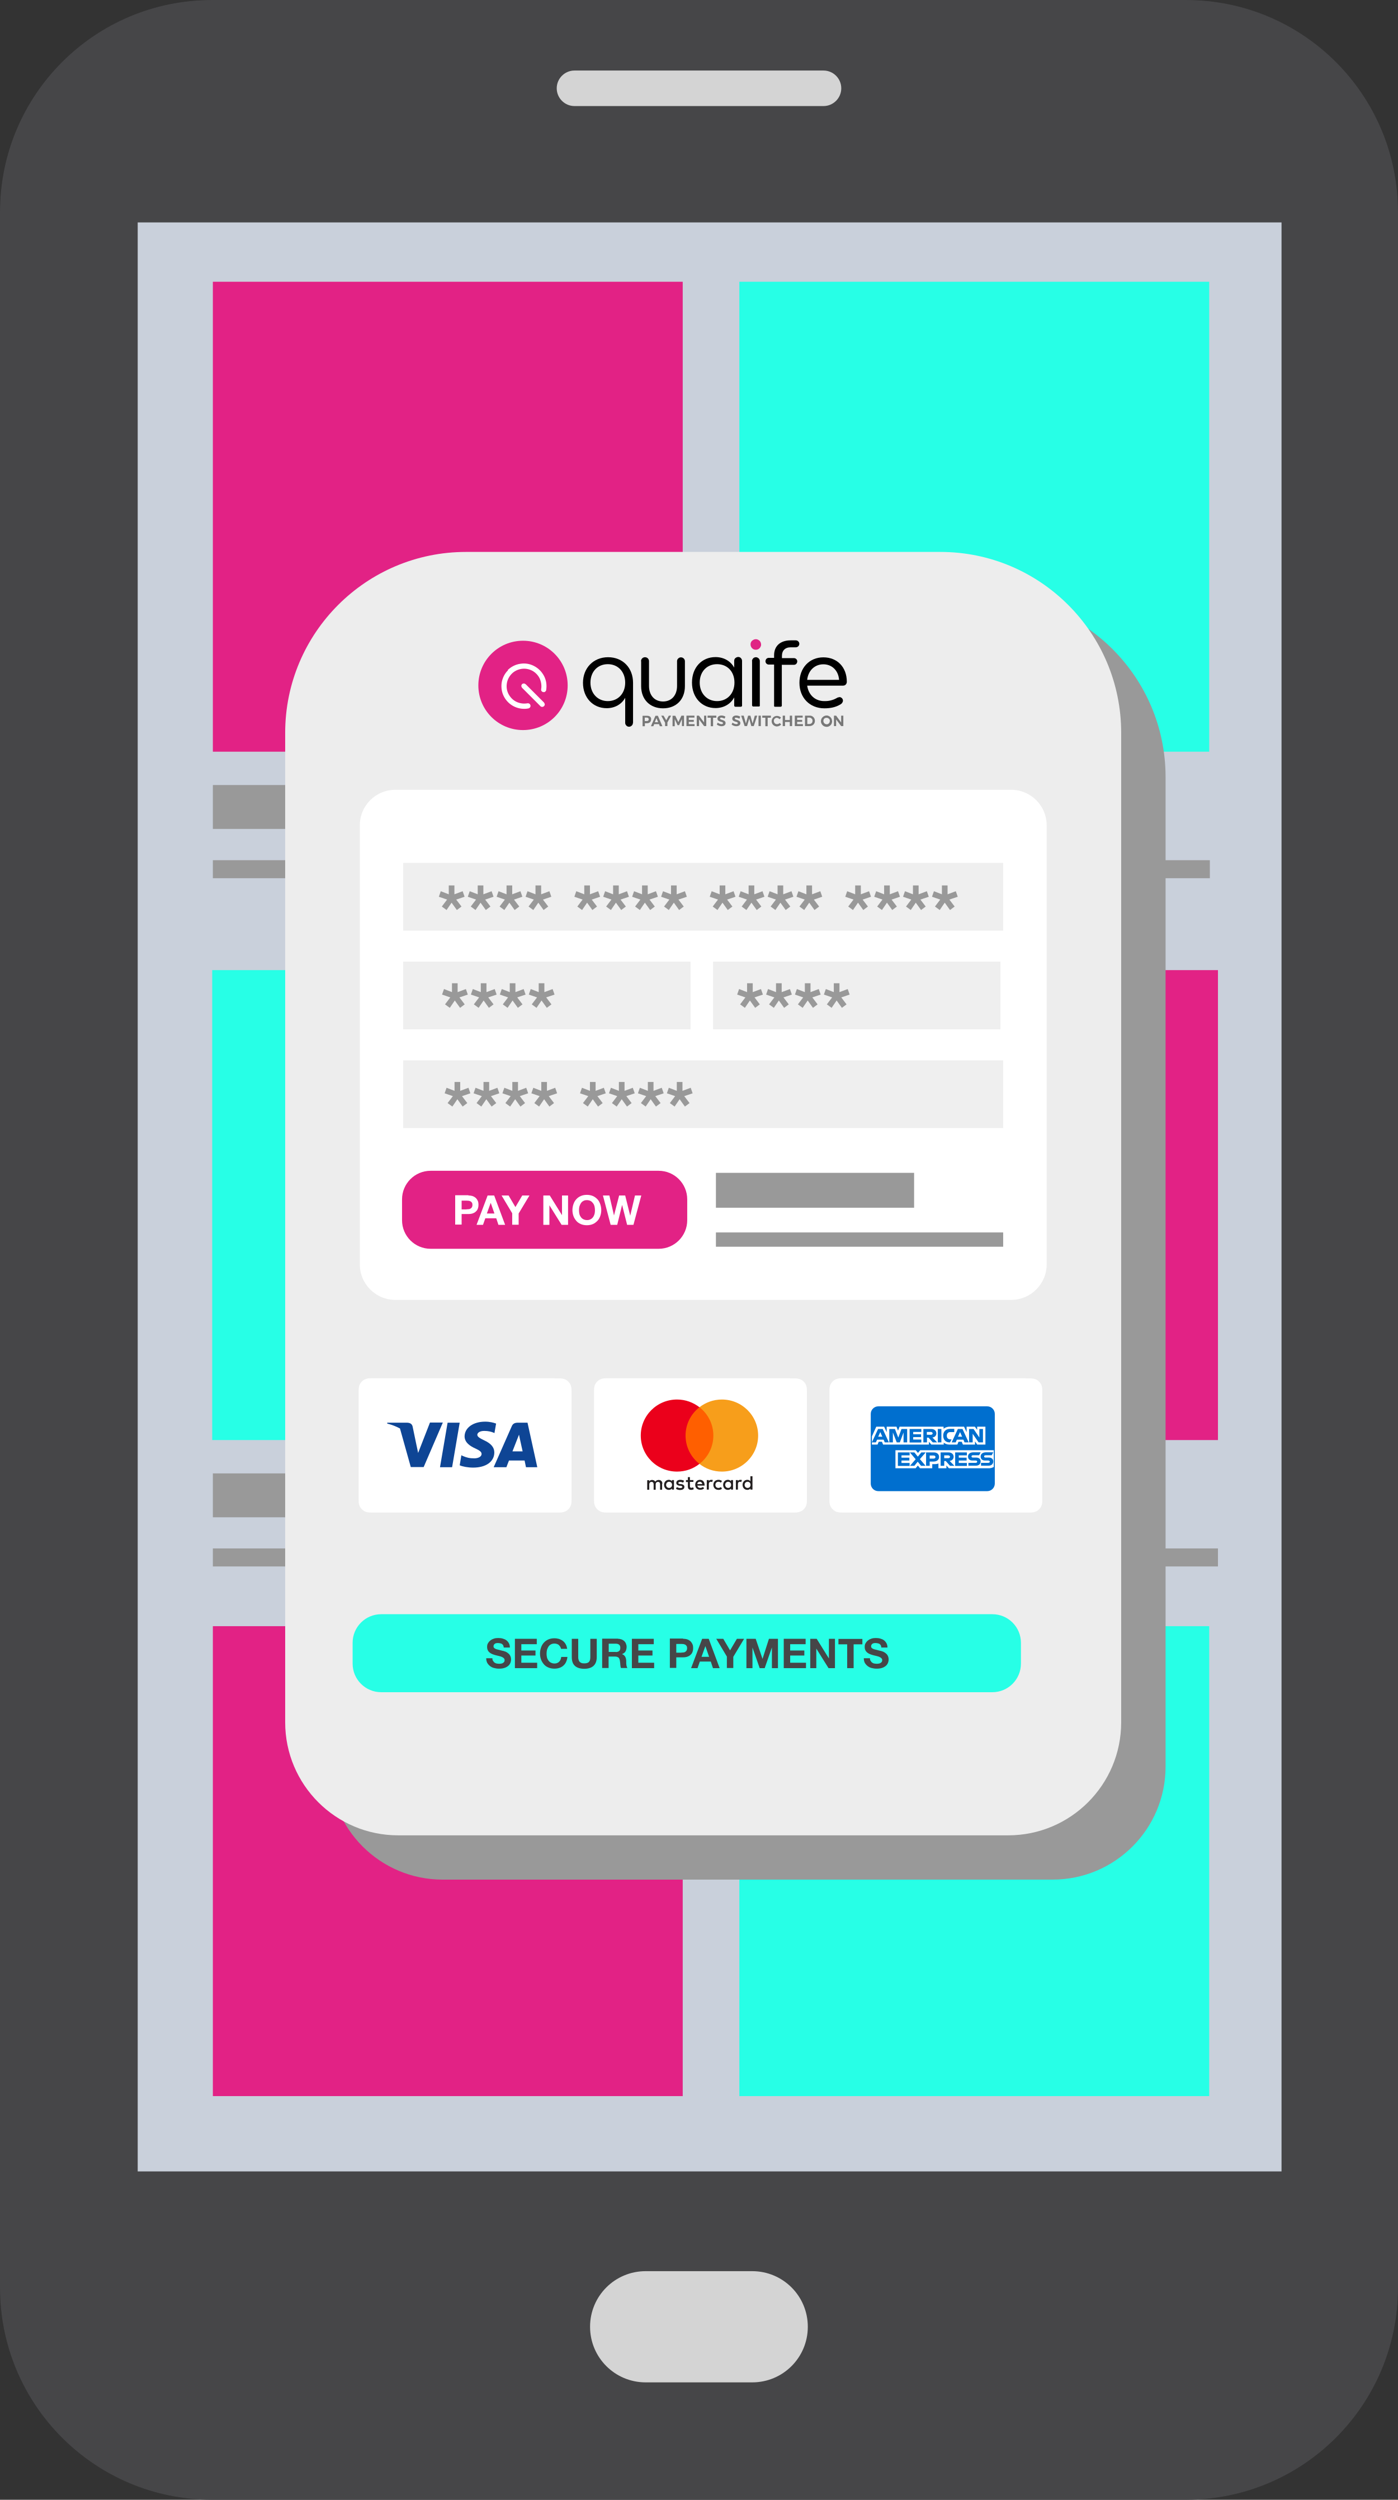 <svg width="541" height="967" viewBox="0 0 541 967" fill="none" xmlns="http://www.w3.org/2000/svg">
<rect x="0" y="0" width="541" height="967" fill="#333333" stroke="none"/>
<g clip-path="url(#clip0_379_1776)">
<g style="mix-blend-mode:multiply" opacity="0.2">
<path d="M81.974 0H459.026C504.246 0 541 36.696 541 81.957V885.043C541 930.254 504.296 967 459.026 967H81.974C36.754 967 0 930.304 0 885.043V81.957C0 36.696 36.704 0 81.974 0Z" fill="black"/>
</g>
<path d="M459.026 0H81.974C36.701 0 0 36.693 0 81.957V885.043C0 930.307 36.701 967 81.974 967H459.026C504.299 967 541 930.307 541 885.043V81.957C541 36.693 504.299 0 459.026 0Z" fill="#464648"/>
<path d="M495.929 86.04H53.288V839.982H495.929V86.04Z" fill="#C9D0DB"/>
<path d="M325.556 34.157C325.556 37.941 322.468 41.029 318.683 41.029H222.316C218.531 41.029 215.443 37.941 215.443 34.157C215.443 30.373 218.531 27.286 222.316 27.286H318.683C322.468 27.286 325.556 30.373 325.556 34.157Z" fill="#D4D4D4"/>
<path d="M312.608 900.08C312.608 911.98 302.996 921.59 291.093 921.59H249.857C237.955 921.59 228.343 911.98 228.343 900.08C228.343 888.18 237.955 878.57 249.857 878.57H291.093C302.996 878.57 312.608 888.18 312.608 900.08Z" fill="#D4D4D4"/>
<path d="M264.2 108.993H82.373V290.782H264.2V108.993Z" fill="#E22285"/>
<path d="M467.941 108.993H286.113V290.782H467.941V108.993Z" fill="#27FFE6"/>
<path d="M145.472 303.678H82.373V320.657H145.472V303.678Z" fill="#999999"/>
<path d="M264.2 332.756H82.373V339.727H264.2V332.756Z" fill="#999999"/>
<path d="M349.462 303.678H286.362V320.657H349.462V303.678Z" fill="#999999"/>
<path d="M468.19 332.756H286.362V339.727H468.19V332.756Z" fill="#999999"/>
<path d="M264.2 629.064H82.373V810.853H264.2V629.064Z" fill="#E22285"/>
<path d="M467.941 629.064H286.113V810.853H467.941V629.064Z" fill="#27FFE6"/>
<path d="M471.327 375.278H289.5V557.067H471.327V375.278Z" fill="#E22285"/>
<path d="M352.599 569.963H289.5V586.942H352.599V569.963Z" fill="#999999"/>
<path d="M471.327 598.991H289.5V605.962H471.327V598.991Z" fill="#999999"/>
<path d="M263.951 375.278H82.124V557.067H263.951V375.278Z" fill="#27FFE6"/>
<path d="M145.472 569.963H82.373V586.942H145.472V569.963Z" fill="#999999"/>
<path d="M264.2 598.991H82.373V605.962H264.2V598.991Z" fill="#999999"/>
<path d="M197.515 230.634H381.085C419.682 230.634 451.057 261.953 451.057 300.591V683.388C451.057 707.536 431.485 727.104 407.331 727.104H171.269C147.115 727.104 127.543 707.536 127.543 683.388V300.591C127.543 262.002 158.868 230.634 197.515 230.634Z" fill="#999999"/>
<path d="M366.593 687.521H304.44V695.885H366.593V687.521Z" fill="#999999"/>
<path d="M180.333 213.506H363.904C402.5 213.506 433.876 244.825 433.876 283.463V666.26C433.876 690.408 414.303 709.976 390.149 709.976H154.088C129.934 709.976 110.361 690.408 110.361 666.26V283.463C110.361 244.874 141.687 213.506 180.333 213.506Z" fill="#EDEDED"/>
<path d="M202.396 282.418C211.958 282.418 219.677 274.7 219.677 265.14C219.677 255.58 211.958 247.862 202.396 247.862C192.834 247.862 185.114 255.58 185.114 265.14C185.114 274.7 192.834 282.418 202.396 282.418Z" fill="#E22285"/>
<path d="M196.469 259.215C197.764 257.92 199.507 257.024 201.35 256.775C203.192 256.476 205.085 256.775 206.728 257.671C208.372 258.518 209.716 259.912 210.563 261.555C211.41 263.198 211.659 265.09 211.36 266.933C211.36 267.082 211.31 267.182 211.21 267.281C211.161 267.381 211.061 267.48 210.961 267.58C210.862 267.679 210.712 267.729 210.613 267.729C210.463 267.729 210.364 267.729 210.214 267.729C210.065 267.729 209.965 267.679 209.866 267.58C209.766 267.53 209.667 267.43 209.567 267.331C209.467 267.231 209.417 267.082 209.417 266.982C209.417 266.833 209.417 266.733 209.417 266.584C209.667 265.19 209.418 263.696 208.82 262.402C208.172 261.107 207.127 260.061 205.882 259.414C204.587 258.767 203.142 258.518 201.698 258.767C200.254 259.016 198.959 259.663 197.963 260.709C196.967 261.754 196.32 263.049 196.12 264.493C195.921 265.937 196.17 267.381 196.867 268.625C197.565 269.87 198.61 270.916 199.905 271.513C201.2 272.111 202.644 272.31 204.089 272.061C204.238 272.061 204.338 272.061 204.487 272.061C204.637 272.061 204.736 272.161 204.836 272.21C204.935 272.26 205.035 272.36 205.135 272.509C205.184 272.609 205.284 272.758 205.284 272.858C205.284 273.007 205.284 273.107 205.284 273.256C205.284 273.405 205.184 273.505 205.135 273.605C205.035 273.704 204.985 273.804 204.836 273.903C204.736 273.953 204.587 274.003 204.487 274.053C202.644 274.401 200.752 274.152 199.059 273.356C197.365 272.559 195.971 271.215 195.074 269.572C194.178 267.928 193.879 266.036 194.128 264.144C194.427 262.302 195.274 260.559 196.618 259.265L196.469 259.215Z" fill="white"/>
<path d="M201.947 264.691C201.947 264.691 202.146 264.542 202.296 264.492C202.395 264.442 202.545 264.393 202.694 264.393C202.844 264.393 202.943 264.393 203.093 264.492C203.192 264.542 203.342 264.642 203.441 264.691L210.513 271.762C210.513 271.762 210.812 272.21 210.812 272.459C210.812 272.708 210.712 273.007 210.513 273.156C210.314 273.355 210.065 273.455 209.816 273.455C209.567 273.455 209.268 273.355 209.119 273.156L202.047 266.085C202.047 266.085 201.897 265.886 201.848 265.737C201.798 265.637 201.748 265.488 201.748 265.339C201.748 265.189 201.748 265.09 201.848 264.94C201.897 264.841 201.997 264.691 202.047 264.592L201.947 264.691Z" fill="white"/>
<path d="M244.927 279.629C244.927 280.027 244.777 280.426 244.479 280.675C244.18 280.973 243.831 281.123 243.433 281.123C243.034 281.123 242.636 280.973 242.387 280.675C242.088 280.376 241.939 280.027 241.939 279.629V269.92C240.594 272.409 237.954 273.953 234.767 273.953C229.438 273.953 225.604 269.87 225.604 264.144C225.604 258.418 229.637 254.235 235.315 254.235C240.992 254.235 244.977 258.318 244.977 264.144V279.629H244.927ZM228.492 264.094C228.492 268.277 231.331 271.214 235.215 271.214C239.1 271.214 241.939 268.326 241.939 264.094C241.939 259.862 239.15 256.924 235.215 256.924C231.281 256.924 228.492 259.812 228.492 264.094Z" fill="black"/>
<path d="M248.064 255.779C248.064 255.381 248.214 254.982 248.513 254.683C248.811 254.385 249.21 254.235 249.608 254.235C250.007 254.235 250.405 254.385 250.704 254.683C251.003 254.982 251.152 255.381 251.152 255.779V265.339C251.152 268.974 253.294 271.364 256.581 271.364C259.868 271.364 262.009 268.974 262.009 265.339V255.779C262.009 255.381 262.158 254.982 262.457 254.733C262.756 254.435 263.105 254.285 263.503 254.285C263.902 254.285 264.3 254.435 264.599 254.733C264.898 255.032 265.047 255.381 265.047 255.829V265.438C265.047 270.617 261.66 274.003 256.581 274.003C251.501 274.003 248.114 270.567 248.114 265.438V255.829L248.064 255.779Z" fill="black"/>
<path d="M287.159 272.957C287.159 272.957 287.159 273.206 287.01 273.256C286.91 273.355 286.811 273.405 286.711 273.405H284.569C284.569 273.405 284.32 273.405 284.271 273.256C284.171 273.156 284.121 273.056 284.121 272.957V269.77C282.777 272.31 280.137 273.903 276.9 273.903C271.571 273.903 267.786 269.82 267.786 264.044C267.786 258.268 271.521 254.186 276.9 254.186C280.137 254.186 282.777 255.779 284.121 258.268V255.629C284.121 255.231 284.271 254.833 284.569 254.584C284.868 254.335 285.267 254.136 285.665 254.136C286.063 254.136 286.462 254.285 286.711 254.584C287.01 254.883 287.159 255.281 287.159 255.679V272.907V272.957ZM277.498 256.924C273.563 256.924 270.774 259.812 270.774 264.044C270.774 268.277 273.613 271.214 277.498 271.214C281.382 271.214 284.221 268.326 284.221 264.044C284.221 259.762 281.432 256.924 277.498 256.924Z" fill="black"/>
<path d="M290.993 255.779C290.993 255.381 291.192 254.982 291.441 254.683C291.74 254.385 292.139 254.235 292.537 254.235C292.935 254.235 293.284 254.435 293.583 254.683C293.882 254.982 294.031 255.331 294.031 255.729V272.907C294.031 272.907 294.031 273.007 294.031 273.057C294.031 273.106 293.981 273.156 293.931 273.206C293.931 273.206 293.832 273.256 293.782 273.305C293.732 273.355 293.682 273.305 293.633 273.305H291.491C291.491 273.305 291.242 273.305 291.192 273.156C291.093 273.057 291.043 272.957 291.043 272.857V255.679L290.993 255.779Z" fill="black"/>
<path d="M302.548 257.024V272.957C302.548 272.957 302.548 273.206 302.398 273.256C302.299 273.355 302.199 273.405 302.099 273.405H299.958C299.958 273.405 299.858 273.405 299.808 273.405C299.759 273.405 299.709 273.355 299.659 273.306C299.659 273.306 299.609 273.206 299.559 273.156C299.559 273.107 299.559 273.057 299.559 273.007V257.074H297.468C297.119 257.074 296.82 256.924 296.571 256.675C296.322 256.426 296.223 256.078 296.223 255.779C296.223 255.48 296.372 255.132 296.571 254.883C296.82 254.634 297.119 254.485 297.468 254.485H299.559V253.489C299.559 249.954 301.9 247.713 305.984 247.713H307.976C308.325 247.713 308.673 247.862 308.922 248.111C309.171 248.36 309.321 248.709 309.321 249.057C309.321 249.406 309.171 249.754 308.922 250.003C308.673 250.252 308.325 250.402 307.976 250.402H305.934C303.842 250.402 302.597 251.696 302.597 253.638V254.584H307.279C307.627 254.584 307.926 254.733 308.175 254.982C308.424 255.231 308.524 255.58 308.524 255.879C308.524 256.177 308.374 256.526 308.175 256.775C307.926 257.024 307.627 257.173 307.279 257.173H302.597L302.548 257.024Z" fill="black"/>
<path d="M312.358 265.189C312.856 268.824 315.446 271.214 318.982 271.214C320.675 271.264 322.368 270.866 323.813 270.019C324.112 269.82 324.51 269.721 324.859 269.671C325.008 269.671 325.207 269.671 325.357 269.77C325.506 269.87 325.655 269.92 325.805 270.069C325.904 270.169 326.004 270.318 326.104 270.517C326.153 270.667 326.203 270.866 326.203 271.015C326.203 271.314 326.104 271.563 325.954 271.812C325.805 272.061 325.606 272.26 325.357 272.409C323.464 273.604 321.323 274.003 319.032 274.003C313.354 274.003 309.37 269.92 309.37 264.144C309.37 258.368 313.205 254.285 318.633 254.285C324.062 254.285 327.697 258.169 327.697 263.696C327.697 263.895 327.697 264.094 327.598 264.293C327.548 264.492 327.398 264.642 327.299 264.791C327.199 264.941 327 265.04 326.801 265.14C326.602 265.189 326.402 265.239 326.203 265.239H312.408L312.358 265.189ZM312.358 262.999H324.709C324.46 259.414 321.97 256.974 318.633 256.974C315.297 256.974 312.757 259.364 312.358 262.999Z" fill="black"/>
<path d="M292.537 247.265C293.035 247.265 293.533 247.514 293.931 247.862C294.28 248.211 294.479 248.709 294.529 249.256C294.529 249.505 294.529 249.804 294.38 250.053C294.28 250.302 294.131 250.551 293.931 250.75C293.732 250.949 293.533 251.099 293.284 251.198C293.035 251.298 292.786 251.348 292.487 251.348C292.188 251.348 291.939 251.298 291.69 251.198C291.441 251.099 291.242 250.949 291.043 250.75C290.844 250.551 290.694 250.302 290.595 250.053C290.495 249.804 290.445 249.555 290.445 249.256C290.445 248.709 290.645 248.211 291.043 247.862C291.441 247.514 291.939 247.265 292.487 247.265H292.537Z" fill="#E02484"/>
<path d="M251.949 278.285C251.949 279.231 251.351 279.779 250.355 279.779H249.559V280.924H248.662V276.891H250.405C251.451 276.891 251.999 277.389 251.999 278.285H251.949ZM251.053 278.285C251.053 277.837 250.754 277.588 250.256 277.588H249.509V278.932H250.256C250.754 278.932 251.053 278.683 251.053 278.235V278.285Z" fill="#777777"/>
<path d="M254.986 280.127H253.143L252.845 280.924H251.898L253.642 276.891H254.588L256.331 280.924H255.335L255.036 280.127H254.986ZM254.687 279.38L254.04 277.787L253.392 279.38H254.687Z" fill="#777777"/>
<path d="M258.273 279.579V280.874H257.377V279.579L255.883 276.841H256.779L257.825 278.633L258.821 276.841H259.718L258.223 279.579H258.273Z" fill="#777777"/>
<path d="M261.311 276.841L262.507 279.33L263.702 276.841H264.698V280.874H263.901V278.185L262.806 280.525H262.208L261.112 278.185V280.924H260.266V276.891H261.262L261.311 276.841Z" fill="#777777"/>
<path d="M268.732 276.841V277.588H266.541V278.484H268.483V279.231H266.541V280.127H268.782V280.874H265.645V276.841H268.732Z" fill="#777777"/>
<path d="M270.475 276.841L272.467 279.48V276.841H273.313V280.874H272.467L270.524 278.285V280.874H269.628V276.841H270.475Z" fill="#777777"/>
<path d="M277.198 276.841V277.637H275.953V280.924H275.057V277.637H273.812V276.841H277.198Z" fill="#777777"/>
<path d="M279.141 277.588C278.842 277.588 278.643 277.687 278.643 277.936C278.643 278.683 280.784 278.285 280.784 279.729C280.784 280.525 280.087 280.924 279.19 280.924C278.543 280.924 277.895 280.675 277.397 280.276L277.746 279.53C278.144 279.878 278.643 280.077 279.19 280.127C279.589 280.127 279.788 279.978 279.788 279.729C279.788 278.982 277.646 279.43 277.646 277.986C277.646 277.239 278.294 276.791 279.19 276.791C279.738 276.791 280.286 276.94 280.734 277.239L280.386 277.986C279.987 277.787 279.589 277.637 279.141 277.588Z" fill="#777777"/>
<path d="M284.868 277.588C284.569 277.588 284.37 277.687 284.37 277.936C284.37 278.683 286.512 278.285 286.512 279.729C286.512 280.525 285.814 280.924 284.918 280.924C284.27 280.924 283.623 280.675 283.125 280.276L283.474 279.53C283.872 279.878 284.37 280.077 284.918 280.127C285.316 280.127 285.516 279.978 285.516 279.729C285.516 278.982 283.374 279.43 283.374 277.986C283.374 277.239 284.021 276.791 284.918 276.791C285.466 276.791 286.014 276.94 286.462 277.239L286.113 278.036C285.715 277.787 285.316 277.637 284.868 277.637V277.588Z" fill="#777777"/>
<path d="M287.807 276.841L288.653 279.878L289.5 276.841H290.396L291.243 279.878L292.09 276.841H293.036L291.691 280.874H290.745L289.948 277.986L289.101 280.874H288.155L286.811 276.841H287.807Z" fill="#777777"/>
<path d="M294.43 276.841V280.874H293.533V276.841H294.43Z" fill="#777777"/>
<path d="M298.314 276.841V277.637H297.069V280.924H296.173V277.637H294.978V276.841H298.314Z" fill="#777777"/>
<path d="M300.705 277.638C300.356 277.638 300.058 277.787 299.809 277.986C299.56 278.235 299.46 278.534 299.46 278.882C299.46 279.231 299.609 279.53 299.809 279.779C300.058 280.027 300.356 280.127 300.705 280.127C301.103 280.127 301.502 279.928 301.751 279.679L302.299 280.276C301.85 280.725 301.303 280.974 300.655 281.023C300.107 281.023 299.609 280.774 299.211 280.426C298.813 280.028 298.613 279.53 298.613 278.982C298.613 278.434 298.862 277.936 299.211 277.538C299.609 277.14 300.107 276.94 300.655 276.94C301.253 276.94 301.85 277.189 302.249 277.588L301.701 278.235C301.701 278.235 301.402 277.936 301.203 277.837C301.004 277.737 300.805 277.687 300.605 277.687L300.705 277.638Z" fill="#777777"/>
<path d="M303.793 276.841V278.534H305.636V276.841H306.532V280.874H305.636V279.281H303.793V280.874H302.896V276.841H303.793Z" fill="#777777"/>
<path d="M310.615 276.841V277.588H308.474V278.484H310.416V279.231H308.474V280.127H310.715V280.874H307.577V276.841H310.665H310.615Z" fill="#777777"/>
<path d="M315.346 278.882C315.346 280.077 314.45 280.874 313.205 280.874H311.512V276.841H313.255C313.554 276.841 313.803 276.841 314.052 276.94C314.301 277.04 314.55 277.189 314.749 277.389C314.948 277.588 315.097 277.787 315.197 278.036C315.297 278.285 315.346 278.584 315.346 278.832V278.882ZM314.45 278.882C314.45 278.882 314.45 278.534 314.35 278.384C314.301 278.235 314.201 278.086 314.101 277.986C314.002 277.886 313.852 277.787 313.703 277.687C313.554 277.637 313.404 277.588 313.205 277.588H312.408V280.077H313.255C313.255 280.077 313.554 280.077 313.703 279.978C313.852 279.928 314.002 279.828 314.101 279.729C314.201 279.629 314.301 279.48 314.35 279.33C314.4 279.181 314.45 279.032 314.4 278.832L314.45 278.882Z" fill="#777777"/>
<path d="M322.02 278.882C322.02 279.33 321.921 279.729 321.722 280.127C321.522 280.476 321.174 280.774 320.775 280.973C320.377 281.173 319.929 281.222 319.53 281.123C319.082 281.073 318.684 280.874 318.385 280.575C318.086 280.276 317.837 279.878 317.737 279.48C317.638 279.032 317.688 278.633 317.837 278.185C317.986 277.787 318.285 277.438 318.634 277.189C318.982 276.94 319.431 276.791 319.829 276.791C320.128 276.791 320.377 276.791 320.626 276.94C320.875 277.04 321.124 277.189 321.323 277.389C321.522 277.588 321.672 277.787 321.821 278.086C321.921 278.335 321.971 278.633 321.971 278.882H322.02ZM318.634 278.882C318.634 279.231 318.783 279.53 318.982 279.778C319.231 280.027 319.53 280.127 319.879 280.177C320.128 280.177 320.377 280.127 320.576 279.978C320.775 279.828 320.925 279.629 321.024 279.43C321.124 279.181 321.124 278.932 321.124 278.683C321.124 278.434 320.975 278.235 320.775 278.036C320.576 277.837 320.377 277.737 320.128 277.687C319.879 277.637 319.63 277.687 319.381 277.737C319.132 277.837 318.933 277.986 318.833 278.185C318.684 278.384 318.634 278.633 318.634 278.882Z" fill="#777777"/>
<path d="M323.564 276.841L325.507 279.48V276.841H326.353V280.874H325.507L323.564 278.285V280.874H322.718V276.841H323.564Z" fill="#777777"/>
<path d="M391.295 305.521H152.992C145.401 305.521 139.247 311.673 139.247 319.263V489.102C139.247 496.691 145.401 502.844 152.992 502.844H391.295C398.887 502.844 405.041 496.691 405.041 489.102V319.263C405.041 311.673 398.887 305.521 391.295 305.521Z" fill="white"/>
<path d="M388.208 333.802H156.03V359.992H388.208V333.802Z" fill="#EFEFEF"/>
<path d="M388.208 410.182H156.03V436.372H388.208V410.182Z" fill="#EFEFEF"/>
<path d="M267.238 371.992H156.03V398.183H267.238V371.992Z" fill="#EFEFEF"/>
<path d="M387.162 371.992H275.954V398.183H387.162V371.992Z" fill="#EFEFEF"/>
<path d="M254.887 452.903H166.638C160.532 452.903 155.582 457.852 155.582 463.957V472.023C155.582 478.128 160.532 483.077 166.638 483.077H254.887C260.993 483.077 265.943 478.128 265.943 472.023V463.957C265.943 457.852 260.993 452.903 254.887 452.903Z" fill="#E22285"/>
<path d="M353.744 453.7H277.049V467.194H353.744V453.7Z" fill="#999999"/>
<path d="M388.207 476.753H277.049V482.28H388.207V476.753Z" fill="#999999"/>
<path d="M181.28 462.463C181.977 462.463 182.575 462.562 183.073 462.762C183.571 462.961 183.969 463.26 184.268 463.558C184.567 463.907 184.816 464.305 184.965 464.703C185.115 465.102 185.165 465.6 185.165 466.048C185.165 466.496 185.115 466.944 184.965 467.392C184.816 467.84 184.617 468.239 184.268 468.537C183.969 468.886 183.571 469.135 183.073 469.334C182.575 469.533 181.977 469.633 181.28 469.633H178.64V473.716H176.15V462.363H181.28V462.463ZM180.583 467.791C180.882 467.791 181.131 467.791 181.429 467.741C181.678 467.741 181.927 467.641 182.127 467.492C182.326 467.392 182.475 467.193 182.625 466.994C182.724 466.795 182.824 466.496 182.824 466.098C182.824 465.699 182.774 465.45 182.625 465.251C182.525 465.052 182.326 464.853 182.127 464.753C181.927 464.654 181.678 464.554 181.429 464.504C181.18 464.504 180.882 464.455 180.583 464.455H178.64V467.84H180.583V467.791Z" fill="white"/>
<path d="M191.241 462.463L195.474 473.815H192.884L192.038 471.276H187.805L186.908 473.815H184.418L188.701 462.463H191.241ZM191.34 469.434L189.896 465.301L188.402 469.434H191.34Z" fill="white"/>
<path d="M194.029 462.463H196.818L199.458 466.944L202.097 462.463H204.886L200.703 469.434V473.766H198.213V469.334L194.079 462.413L194.029 462.463Z" fill="white"/>
<path d="M212.755 462.463L217.486 470.081V462.463H219.827V473.815H217.337L212.605 466.247V473.815H210.265V462.463H212.755Z" fill="white"/>
<path d="M221.919 465.799C222.168 465.052 222.517 464.454 223.015 463.907C223.513 463.359 224.06 462.961 224.758 462.662C225.455 462.363 226.252 462.214 227.098 462.214C227.945 462.214 228.742 462.363 229.439 462.662C230.136 462.961 230.684 463.409 231.182 463.907C231.68 464.405 232.029 465.102 232.278 465.799C232.527 466.546 232.676 467.293 232.676 468.139C232.676 468.985 232.527 469.732 232.278 470.429C232.029 471.127 231.68 471.774 231.182 472.272C230.684 472.77 230.136 473.218 229.439 473.517C228.742 473.815 227.945 473.965 227.098 473.965C226.252 473.965 225.455 473.815 224.758 473.517C224.06 473.218 223.463 472.819 223.015 472.272C222.566 471.724 222.168 471.127 221.919 470.429C221.67 469.732 221.521 468.936 221.521 468.139C221.521 467.342 221.67 466.496 221.919 465.799ZM224.21 469.583C224.309 470.031 224.509 470.429 224.758 470.778C225.007 471.127 225.305 471.425 225.704 471.624C226.102 471.824 226.551 471.973 227.148 471.973C227.746 471.973 228.194 471.873 228.592 471.624C228.991 471.425 229.29 471.127 229.539 470.778C229.788 470.429 229.937 470.031 230.086 469.583C230.186 469.135 230.236 468.687 230.236 468.189C230.236 467.691 230.186 467.193 230.086 466.745C229.987 466.297 229.788 465.849 229.539 465.5C229.29 465.152 228.991 464.853 228.592 464.604C228.194 464.405 227.746 464.255 227.148 464.255C226.551 464.255 226.102 464.355 225.704 464.604C225.305 464.803 225.007 465.102 224.758 465.5C224.509 465.898 224.359 466.297 224.21 466.745C224.11 467.193 224.06 467.691 224.06 468.189C224.06 468.687 224.11 469.135 224.21 469.583Z" fill="white"/>
<path d="M242.686 473.815L240.744 466.098L238.851 473.815H236.311L233.323 462.463H235.813L237.606 470.181L239.598 462.463H241.939L243.881 470.28L245.724 462.463H248.164L245.126 473.815H242.636H242.686Z" fill="white"/>
<path d="M384.024 624.435H147.514C141.408 624.435 136.458 629.383 136.458 635.488V643.554C136.458 649.659 141.408 654.608 147.514 654.608H384.024C390.13 654.608 395.08 649.659 395.08 643.554V635.488C395.08 629.383 390.13 624.435 384.024 624.435Z" fill="#27FFE6"/>
<path d="M190.842 642.509C190.991 642.758 191.14 643.007 191.389 643.157C191.638 643.306 191.888 643.455 192.186 643.505C192.485 643.555 192.834 643.605 193.133 643.605C193.332 643.605 193.581 643.605 193.83 643.555C194.079 643.555 194.328 643.455 194.527 643.356C194.726 643.256 194.925 643.107 195.075 642.908C195.224 642.708 195.274 642.509 195.274 642.211C195.274 641.912 195.174 641.663 194.975 641.464C194.776 641.265 194.527 641.115 194.228 640.966C193.929 640.816 193.531 640.717 193.133 640.617C192.734 640.518 192.336 640.418 191.887 640.319C191.489 640.219 191.041 640.07 190.642 639.92C190.244 639.771 189.895 639.572 189.547 639.323C189.248 639.074 188.949 638.775 188.8 638.426C188.601 638.078 188.501 637.63 188.501 637.082C188.501 636.485 188.601 635.987 188.899 635.588C189.148 635.14 189.497 634.792 189.895 634.493C190.294 634.194 190.742 633.995 191.24 633.846C191.738 633.696 192.236 633.646 192.784 633.646C193.382 633.646 193.929 633.696 194.477 633.846C195.025 633.995 195.523 634.194 195.921 634.493C196.32 634.792 196.669 635.19 196.918 635.638C197.167 636.086 197.316 636.634 197.316 637.331H194.925C194.925 636.983 194.826 636.734 194.726 636.485C194.627 636.236 194.427 636.086 194.228 635.937C194.029 635.788 193.78 635.738 193.531 635.688C193.282 635.638 192.983 635.588 192.684 635.588C192.485 635.588 192.286 635.588 192.087 635.638C191.888 635.638 191.688 635.738 191.539 635.837C191.389 635.937 191.24 636.086 191.14 636.236C191.041 636.385 190.991 636.584 190.991 636.833C190.991 637.032 190.991 637.231 191.14 637.381C191.24 637.53 191.389 637.63 191.638 637.779C191.888 637.929 192.236 638.028 192.684 638.128C193.133 638.227 193.68 638.377 194.427 638.576C194.627 638.576 194.925 638.675 195.324 638.825C195.722 638.924 196.071 639.124 196.419 639.373C196.768 639.621 197.117 639.92 197.366 640.368C197.615 640.816 197.764 641.314 197.764 641.912C197.764 642.41 197.665 642.908 197.465 643.356C197.266 643.804 196.967 644.202 196.569 644.501C196.17 644.8 195.672 645.098 195.075 645.248C194.477 645.447 193.83 645.497 193.033 645.497C192.386 645.497 191.788 645.397 191.19 645.248C190.593 645.098 190.095 644.85 189.646 644.501C189.198 644.152 188.85 643.754 188.551 643.256C188.302 642.758 188.152 642.161 188.152 641.464H190.543C190.543 641.862 190.593 642.161 190.742 642.41L190.842 642.509Z" fill="#464648"/>
<path d="M207.724 633.945V636.037H201.748V638.476H207.226V640.418H201.748V643.206H207.874V645.298H199.258V633.945H207.724Z" fill="#464648"/>
<path d="M216.789 636.983C216.789 636.983 216.44 636.534 216.241 636.335C216.042 636.136 215.743 636.037 215.494 635.937C215.195 635.837 214.896 635.788 214.597 635.788C214.05 635.788 213.552 635.887 213.153 636.136C212.755 636.335 212.456 636.634 212.207 637.032C211.958 637.431 211.808 637.829 211.659 638.277C211.559 638.725 211.51 639.223 211.51 639.721C211.51 640.219 211.559 640.667 211.659 641.115C211.759 641.563 211.958 641.962 212.207 642.31C212.456 642.659 212.755 642.958 213.153 643.157C213.552 643.356 214 643.505 214.597 643.505C215.344 643.505 215.942 643.256 216.39 642.808C216.838 642.36 217.087 641.713 217.187 640.966H219.578C219.528 641.663 219.329 642.31 219.08 642.858C218.831 643.455 218.482 643.904 218.034 644.302C217.585 644.7 217.087 644.999 216.49 645.198C215.892 645.397 215.245 645.497 214.548 645.497C213.701 645.497 212.904 645.348 212.207 645.049C211.51 644.75 210.912 644.352 210.464 643.804C210.016 643.256 209.617 642.659 209.368 641.962C209.119 641.265 208.97 640.468 208.97 639.671C208.97 638.875 209.119 638.028 209.368 637.331C209.617 636.584 209.966 635.987 210.464 635.439C210.962 634.891 211.51 634.493 212.207 634.194C212.904 633.895 213.701 633.746 214.548 633.746C215.195 633.746 215.743 633.846 216.34 633.995C216.888 634.194 217.386 634.443 217.835 634.792C218.283 635.14 218.631 635.539 218.93 636.086C219.229 636.584 219.378 637.182 219.478 637.829H217.087C217.087 637.53 216.938 637.281 216.789 637.032V636.983Z" fill="#464648"/>
<path d="M229.637 644.451C228.791 645.198 227.595 645.547 226.101 645.547C224.607 645.547 223.362 645.198 222.516 644.451C221.669 643.704 221.271 642.559 221.271 641.016V633.945H223.761V641.016C223.761 641.314 223.761 641.613 223.86 641.912C223.96 642.211 224.01 642.46 224.209 642.709C224.358 642.958 224.607 643.107 224.906 643.256C225.205 643.406 225.603 643.455 226.101 643.455C226.998 643.455 227.595 643.256 227.944 642.858C228.293 642.46 228.442 641.862 228.442 641.016V633.945H230.932V641.016C230.932 642.559 230.484 643.704 229.637 644.451Z" fill="#464648"/>
<path d="M239.15 633.945C239.648 633.945 240.096 634.045 240.545 634.194C240.943 634.344 241.292 634.593 241.59 634.842C241.889 635.14 242.088 635.439 242.238 635.837C242.387 636.236 242.487 636.634 242.487 637.032C242.487 637.68 242.337 638.277 242.088 638.775C241.839 639.273 241.341 639.622 240.694 639.87C240.993 639.97 241.242 640.119 241.441 640.269C241.64 640.468 241.79 640.667 241.939 640.866C242.088 641.115 242.138 641.364 242.238 641.663C242.288 641.962 242.337 642.26 242.337 642.509C242.337 642.709 242.337 642.908 242.337 643.157C242.337 643.406 242.337 643.655 242.387 643.904C242.387 644.153 242.437 644.402 242.537 644.65C242.586 644.899 242.686 645.049 242.786 645.248H240.296C240.146 644.899 240.096 644.451 240.047 643.953C240.047 643.455 239.947 642.958 239.897 642.509C239.797 641.912 239.648 641.464 239.349 641.215C239.05 640.966 238.602 640.817 238.005 640.817H235.515V645.248H233.024V633.896H239.15V633.945ZM238.303 639.074C238.851 639.074 239.299 638.924 239.598 638.676C239.897 638.427 240.047 638.028 240.047 637.431C240.047 636.833 239.897 636.485 239.598 636.236C239.299 635.987 238.901 635.837 238.303 635.837H235.564V639.024H238.303V639.074Z" fill="#464648"/>
<path d="M252.995 633.945V636.037H247.018V638.476H252.497V640.418H247.018V643.206H253.144V645.298H244.528V633.945H252.995Z" fill="#464648"/>
<path d="M264.349 633.945C265.047 633.945 265.644 634.045 266.142 634.244C266.64 634.443 267.039 634.742 267.337 635.041C267.636 635.389 267.885 635.788 268.035 636.186C268.184 636.584 268.234 637.082 268.234 637.53C268.234 637.978 268.184 638.426 268.035 638.875C267.885 639.323 267.686 639.721 267.337 640.02C267.039 640.368 266.64 640.617 266.142 640.816C265.644 641.016 265.047 641.115 264.349 641.115H261.71V645.198H259.22V633.846H264.349V633.945ZM263.652 639.273C263.951 639.273 264.2 639.273 264.499 639.223C264.748 639.223 264.997 639.124 265.196 638.974C265.395 638.875 265.545 638.675 265.694 638.476C265.794 638.277 265.893 637.978 265.893 637.58C265.893 637.182 265.843 636.933 265.694 636.734C265.594 636.534 265.395 636.335 265.196 636.236C264.997 636.136 264.748 636.037 264.499 635.987C264.25 635.987 263.951 635.937 263.652 635.937H261.71V639.323H263.652V639.273Z" fill="#464648"/>
<path d="M274.26 633.945L278.494 645.298H275.904L275.057 642.758H270.824L269.928 645.298H267.438L271.72 633.945H274.26ZM274.41 640.916L272.966 636.783L271.471 640.916H274.41Z" fill="#464648"/>
<path d="M277.099 633.945H279.888L282.527 638.427L285.167 633.945H287.955L283.772 640.916V645.248H281.282V640.817L277.148 633.896L277.099 633.945Z" fill="#464648"/>
<path d="M292.438 633.945L295.078 641.713L297.568 633.945H301.054V645.298H298.713V637.281L295.924 645.298H293.982L291.193 637.331V645.298H288.853V633.945H292.339H292.438Z" fill="#464648"/>
<path d="M311.761 633.945V636.037H305.785V638.476H311.263V640.418H305.785V643.206H311.911V645.298H303.295V633.945H311.761Z" fill="#464648"/>
<path d="M316.044 633.945L320.775 641.563V633.945H323.116V645.298H320.626L315.894 637.729V645.298H313.554V633.945H316.044Z" fill="#464648"/>
<path d="M324.461 636.086V633.995H333.724V636.086H330.338V645.298H327.847V636.086H324.461Z" fill="#464648"/>
<path d="M336.961 642.509C337.11 642.758 337.26 643.007 337.509 643.157C337.758 643.306 338.007 643.455 338.305 643.505C338.604 643.555 338.953 643.605 339.252 643.605C339.451 643.605 339.7 643.605 339.949 643.555C340.198 643.555 340.447 643.455 340.646 643.356C340.845 643.256 341.045 643.107 341.194 642.908C341.343 642.708 341.393 642.509 341.393 642.211C341.393 641.912 341.294 641.663 341.094 641.464C340.895 641.265 340.646 641.115 340.347 640.966C340.048 640.816 339.65 640.717 339.252 640.617C338.853 640.518 338.455 640.418 338.007 640.319C337.608 640.219 337.16 640.07 336.762 639.92C336.363 639.771 336.015 639.572 335.666 639.323C335.367 639.074 335.068 638.775 334.919 638.426C334.72 638.078 334.62 637.63 334.62 637.082C334.62 636.485 334.72 635.987 335.018 635.588C335.267 635.14 335.616 634.792 336.015 634.493C336.413 634.194 336.861 633.995 337.359 633.846C337.857 633.696 338.355 633.646 338.903 633.646C339.501 633.646 340.049 633.696 340.596 633.846C341.144 633.995 341.642 634.194 342.041 634.493C342.439 634.792 342.788 635.19 343.037 635.638C343.286 636.086 343.435 636.634 343.435 637.331H341.045C341.045 636.983 340.945 636.734 340.845 636.485C340.746 636.236 340.547 636.086 340.347 635.937C340.148 635.788 339.899 635.738 339.65 635.688C339.401 635.638 339.102 635.588 338.803 635.588C338.604 635.588 338.405 635.588 338.206 635.638C338.007 635.638 337.807 635.738 337.658 635.837C337.509 635.937 337.359 636.086 337.26 636.236C337.16 636.385 337.11 636.584 337.11 636.833C337.11 637.032 337.11 637.231 337.26 637.381C337.359 637.53 337.509 637.63 337.758 637.779C338.007 637.929 338.355 638.028 338.803 638.128C339.252 638.227 339.799 638.377 340.547 638.576C340.746 638.576 341.045 638.675 341.443 638.825C341.841 638.924 342.19 639.124 342.539 639.373C342.887 639.621 343.236 639.92 343.485 640.368C343.734 640.816 343.883 641.314 343.883 641.912C343.883 642.41 343.784 642.908 343.584 643.356C343.385 643.804 343.086 644.202 342.688 644.501C342.29 644.8 341.792 645.098 341.194 645.248C340.596 645.447 339.949 645.497 339.152 645.497C338.505 645.497 337.907 645.397 337.309 645.248C336.712 645.098 336.214 644.85 335.766 644.501C335.317 644.152 334.969 643.754 334.67 643.256C334.421 642.758 334.271 642.161 334.271 641.464H336.662C336.662 641.862 336.712 642.161 336.861 642.41L336.961 642.509Z" fill="#464648"/>
<path d="M179.039 344.756L179.786 346.897L176.548 347.993L178.59 350.681L176.797 352.026L174.756 349.188L172.813 352.026L170.971 350.681L173.013 347.993L169.825 346.897L170.572 344.756L173.66 345.951V342.516H175.851V345.951L179.039 344.756Z" fill="#999999"/>
<path d="M190.244 344.756L190.991 346.897L187.754 347.993L189.795 350.681L188.003 352.026L185.961 349.188L184.018 352.026L182.176 350.681L184.218 347.993L181.03 346.897L181.777 344.756L184.865 345.951V342.516H187.056V345.951L190.244 344.756Z" fill="#999999"/>
<path d="M201.4 344.756L202.147 346.897L198.91 347.993L200.952 350.681L199.159 352.026L197.117 349.188L195.175 352.026L193.332 350.681L195.374 347.993L192.187 346.897L192.934 344.756L196.021 345.951V342.516H198.213V345.951L201.4 344.756Z" fill="#999999"/>
<path d="M212.605 344.756L213.352 346.897L210.115 347.993L212.157 350.681L210.364 352.026L208.322 349.188L206.38 352.026L204.537 350.681L206.579 347.993L203.392 346.897L204.139 344.756L207.226 345.951V342.516H209.418V345.951L212.605 344.756Z" fill="#999999"/>
<path d="M231.48 344.756L232.227 346.897L228.99 347.993L231.032 350.681L229.239 352.026L227.197 349.188L225.255 352.026L223.412 350.681L225.454 347.993L222.267 346.897L223.014 344.756L226.101 345.951V342.516H228.293V345.951L231.48 344.756Z" fill="#999999"/>
<path d="M242.636 344.756L243.383 346.897L240.146 347.993L242.188 350.681L240.395 352.026L238.353 349.188L236.411 352.026L234.568 350.681L236.61 347.993L233.423 346.897L234.17 344.756L237.258 345.951V342.516H239.449V345.951L242.636 344.756Z" fill="#999999"/>
<path d="M253.841 344.756L254.588 346.897L251.351 347.993L253.393 350.681L251.6 352.026L249.558 349.188L247.616 352.026L245.773 350.681L247.815 347.993L244.628 346.897L245.375 344.756L248.463 345.951V342.516H250.654V345.951L253.841 344.756Z" fill="#999999"/>
<path d="M265.046 344.756L265.793 346.897L262.556 347.993L264.598 350.681L262.805 352.026L260.763 349.188L258.821 352.026L256.978 350.681L259.02 347.993L255.833 346.897L256.58 344.756L259.668 345.951V342.516H261.859V345.951L265.046 344.756Z" fill="#999999"/>
<path d="M283.872 344.756L284.619 346.897L281.381 347.993L283.423 350.681L281.63 352.026L279.589 349.188L277.646 352.026L275.804 350.681L277.846 347.993L274.658 346.897L275.405 344.756L278.493 345.951V342.516H280.684V345.951L283.872 344.756Z" fill="#999999"/>
<path d="M295.078 344.756L295.825 346.897L292.588 347.993L294.629 350.681L292.837 352.026L290.795 349.188L288.852 352.026L287.01 350.681L289.052 347.993L285.864 346.897L286.611 344.756L289.699 345.951V342.516H291.89V345.951L295.078 344.756Z" fill="#999999"/>
<path d="M306.283 344.756L307.03 346.897L303.793 347.993L305.834 350.681L304.042 352.026L302 349.188L300.057 352.026L298.215 350.681L300.257 347.993L297.069 346.897L297.816 344.756L300.904 345.951V342.516H303.095V345.951L306.283 344.756Z" fill="#999999"/>
<path d="M317.439 344.756L318.186 346.897L314.949 347.993L316.991 350.681L315.198 352.026L313.156 349.188L311.214 352.026L309.371 350.681L311.413 347.993L308.226 346.897L308.973 344.756L312.06 345.951V342.516H314.252V345.951L317.439 344.756Z" fill="#999999"/>
<path d="M336.314 344.756L337.061 346.897L333.824 347.993L335.866 350.681L334.073 352.026L332.031 349.188L330.089 352.026L328.246 350.681L330.288 347.993L327.101 346.897L327.848 344.756L330.935 345.951V342.516H333.127V345.951L336.314 344.756Z" fill="#999999"/>
<path d="M347.519 344.756L348.266 346.897L345.029 347.993L347.071 350.681L345.278 352.026L343.236 349.188L341.294 352.026L339.451 350.681L341.493 347.993L338.306 346.897L339.053 344.756L342.14 345.951V342.516H344.332V345.951L347.519 344.756Z" fill="#999999"/>
<path d="M358.674 344.756L359.421 346.897L356.184 347.993L358.226 350.681L356.433 352.026L354.391 349.188L352.449 352.026L350.606 350.681L352.648 347.993L349.461 346.897L350.208 344.756L353.296 345.951V342.516H355.487V345.951L358.674 344.756Z" fill="#999999"/>
<path d="M369.88 344.756L370.627 346.897L367.39 347.993L369.432 350.681L367.639 352.026L365.597 349.188L363.655 352.026L361.812 350.681L363.854 347.993L360.667 346.897L361.414 344.756L364.502 345.951V342.516H366.693V345.951L369.88 344.756Z" fill="#999999"/>
<path d="M181.28 420.788L182.027 422.929L178.79 424.024L180.832 426.713L179.039 428.057L176.997 425.219L175.055 428.057L173.212 426.713L175.254 424.024L172.066 422.929L172.813 420.788L175.901 421.982V418.547H178.092V421.982L181.28 420.788Z" fill="#999999"/>
<path d="M192.485 420.788L193.232 422.929L189.995 424.024L192.037 426.713L190.244 428.057L188.202 425.219L186.26 428.057L184.417 426.713L186.459 424.024L183.271 422.929L184.019 420.788L187.106 421.982V418.547H189.298V421.982L192.485 420.788Z" fill="#999999"/>
<path d="M203.641 420.788L204.388 422.929L201.151 424.024L203.193 426.713L201.4 428.057L199.358 425.219L197.416 428.057L195.573 426.713L197.615 424.024L194.428 422.929L195.175 420.788L198.262 421.982V418.547H200.454V421.982L203.641 420.788Z" fill="#999999"/>
<path d="M214.846 420.788L215.593 422.929L212.356 424.024L214.398 426.713L212.605 428.057L210.563 425.219L208.621 428.057L206.778 426.713L208.82 424.024L205.633 422.929L206.38 420.788L209.468 421.982V418.547H211.659V421.982L214.846 420.788Z" fill="#999999"/>
<path d="M233.671 420.788L234.418 422.929L231.181 424.024L233.223 426.713L231.43 428.057L229.388 425.219L227.446 428.057L225.603 426.713L227.645 424.024L224.458 422.929L225.205 420.788L228.293 421.982V418.547H230.484V421.982L233.671 420.788Z" fill="#999999"/>
<path d="M244.877 420.788L245.624 422.929L242.387 424.024L244.429 426.713L242.636 428.057L240.594 425.219L238.652 428.057L236.81 426.713L238.851 424.024L235.664 422.929L236.411 420.788L239.499 421.982V418.547H241.69V421.982L244.877 420.788Z" fill="#999999"/>
<path d="M256.083 420.788L256.83 422.929L253.592 424.024L255.634 426.713L253.841 428.057L251.8 425.219L249.857 428.057L248.015 426.713L250.056 424.024L246.869 422.929L247.616 420.788L250.704 421.982V418.547H252.895V421.982L256.083 420.788Z" fill="#999999"/>
<path d="M267.288 420.788L268.035 422.929L264.797 424.024L266.839 426.713L265.047 428.057L263.005 425.219L261.062 428.057L259.22 426.713L261.262 424.024L258.074 422.929L258.821 420.788L261.909 421.982V418.547H264.1V421.982L267.288 420.788Z" fill="#999999"/>
<path d="M180.284 382.598L181.031 384.739L177.794 385.834L179.835 388.523L178.043 389.868L176.001 387.029L174.058 389.868L172.216 388.523L174.258 385.834L171.07 384.739L171.817 382.598L174.905 383.793V380.357H177.096V383.793L180.284 382.598Z" fill="#999999"/>
<path d="M191.439 382.598L192.186 384.739L188.949 385.834L190.991 388.523L189.198 389.868L187.156 387.029L185.214 389.868L183.371 388.523L185.413 385.834L182.226 384.739L182.973 382.598L186.06 383.793V380.357H188.252V383.793L191.439 382.598Z" fill="#999999"/>
<path d="M202.645 382.598L203.392 384.739L200.155 385.834L202.197 388.523L200.404 389.868L198.362 387.029L196.42 389.868L194.577 388.523L196.619 385.834L193.432 384.739L194.179 382.598L197.266 383.793V380.357H199.458V383.793L202.645 382.598Z" fill="#999999"/>
<path d="M213.85 382.598L214.597 384.739L211.36 385.834L213.402 388.523L211.609 389.868L209.567 387.029L207.625 389.868L205.782 388.523L207.824 385.834L204.637 384.739L205.384 382.598L208.471 383.793V380.357H210.663V383.793L213.85 382.598Z" fill="#999999"/>
<path d="M294.48 382.598L295.227 384.739L291.99 385.834L294.032 388.523L292.239 389.868L290.197 387.029L288.255 389.868L286.412 388.523L288.454 385.834L285.267 384.739L286.014 382.598L289.101 383.793V380.357H291.293V383.793L294.48 382.598Z" fill="#999999"/>
<path d="M305.685 382.598L306.432 384.739L303.195 385.834L305.237 388.523L303.444 389.868L301.402 387.029L299.46 389.868L297.617 388.523L299.659 385.834L296.472 384.739L297.219 382.598L300.306 383.793V380.357H302.498V383.793L305.685 382.598Z" fill="#999999"/>
<path d="M316.841 382.598L317.588 384.739L314.351 385.834L316.393 388.523L314.6 389.868L312.558 387.029L310.616 389.868L308.773 388.523L310.815 385.834L307.628 384.739L308.375 382.598L311.463 383.793V380.357H313.654V383.793L316.841 382.598Z" fill="#999999"/>
<path d="M328.046 382.598L328.793 384.739L325.556 385.834L327.598 388.523L325.805 389.868L323.763 387.029L321.821 389.868L319.978 388.523L322.02 385.834L318.833 384.739L319.58 382.598L322.668 383.793V380.357H324.859V383.793L328.046 382.598Z" fill="#999999"/>
<path d="M214.747 533.217H215.594C215.594 533.217 216.042 533.217 216.291 533.217C216.739 533.217 217.237 533.217 217.735 533.316C218.183 533.416 218.582 533.516 218.93 533.715C219.677 534.113 220.275 534.711 220.673 535.457C220.873 535.806 220.972 536.204 221.072 536.652C221.171 537.15 221.171 537.648 221.171 538.096C221.171 538.345 221.171 538.544 221.171 538.793C221.171 539.092 221.171 539.391 221.171 539.64V578.676C221.171 578.975 221.171 579.274 221.171 579.523C221.171 579.772 221.171 579.971 221.171 580.22C221.171 580.668 221.171 581.166 221.072 581.664C221.022 582.062 220.873 582.461 220.673 582.859C220.275 583.606 219.677 584.203 218.93 584.602C218.532 584.801 218.134 584.9 217.735 585C217.287 585.099 216.789 585.099 216.291 585.099C216.042 585.099 215.793 585.099 215.594 585.099C215.295 585.099 214.996 585.099 214.747 585.099H145.223C144.924 585.099 144.675 585.099 144.377 585.099C144.128 585.099 143.879 585.099 143.679 585.099C143.181 585.099 142.733 585.099 142.235 585C141.837 584.95 141.389 584.801 141.04 584.602C140.691 584.402 140.343 584.153 140.044 583.855C139.745 583.556 139.496 583.207 139.297 582.859C139.098 582.461 138.948 582.062 138.898 581.664C138.799 581.216 138.799 580.718 138.799 580.22C138.799 579.971 138.799 579.772 138.799 579.523V578.826V539.441V538.744C138.799 538.744 138.799 538.295 138.799 538.047C138.799 537.598 138.799 537.1 138.898 536.603C138.948 536.204 139.098 535.756 139.297 535.408C139.695 534.661 140.293 534.063 141.04 533.665C141.438 533.466 141.837 533.366 142.235 533.267C142.683 533.167 143.181 533.167 143.679 533.167C143.928 533.167 144.128 533.167 144.377 533.167H145.223H214.747" fill="white"/>
<path d="M170.273 567.573L173.212 550.345H177.893L174.955 567.573H170.273Z" fill="#0E4595"/>
<path d="M191.988 550.693C191.041 550.345 189.597 549.946 187.754 549.946C183.123 549.946 179.836 552.286 179.786 555.623C179.786 558.112 182.127 559.506 183.92 560.303C185.762 561.149 186.36 561.697 186.36 562.444C186.36 563.589 184.916 564.137 183.571 564.137C181.679 564.137 180.682 563.888 179.139 563.241L178.541 562.942L177.894 566.826C178.989 567.324 181.031 567.722 183.123 567.722C188.053 567.722 191.29 565.431 191.29 561.846C191.29 559.905 190.045 558.411 187.356 557.166C185.712 556.369 184.716 555.822 184.716 555.025C184.716 554.328 185.563 553.531 187.406 553.531C188.95 553.531 190.045 553.83 190.942 554.179L191.34 554.378L191.988 550.643" fill="#0E4595"/>
<path d="M204.089 550.345H200.454C199.308 550.345 198.462 550.643 198.013 551.789L191.041 567.573H195.971C195.971 567.573 196.768 565.432 196.967 564.983C197.515 564.983 202.296 564.983 202.994 564.983C203.143 565.581 203.541 567.573 203.541 567.573H207.924L204.139 550.345H204.089ZM198.312 561.448C198.711 560.452 200.205 556.618 200.205 556.618C200.205 556.618 200.603 555.623 200.852 554.975L201.151 556.469C201.151 556.469 202.047 560.602 202.246 561.448H198.362H198.312Z" fill="#0E4595"/>
<path d="M149.854 550.345V550.693C151.647 551.141 153.291 551.789 154.785 552.585L158.968 567.523H163.948L171.369 550.295H166.389L161.807 562.046L161.309 559.656C161.309 559.656 161.309 559.506 161.259 559.457L159.666 551.789C159.367 550.693 158.57 550.395 157.524 550.345H149.954H149.854Z" fill="#0E4595"/>
<path d="M305.835 533.217H306.682C306.682 533.217 307.13 533.217 307.379 533.217C307.827 533.217 308.325 533.217 308.823 533.316C309.271 533.416 309.67 533.516 310.018 533.715C310.765 534.113 311.363 534.711 311.761 535.457C311.961 535.806 312.06 536.204 312.16 536.652C312.259 537.15 312.259 537.648 312.259 538.096C312.259 538.345 312.259 538.544 312.259 538.793C312.259 539.092 312.259 539.391 312.259 539.64V578.676C312.259 578.975 312.259 579.274 312.259 579.523C312.259 579.772 312.259 579.971 312.259 580.22C312.259 580.668 312.259 581.166 312.16 581.664C312.11 582.062 311.961 582.461 311.761 582.859C311.363 583.606 310.765 584.203 310.018 584.602C309.62 584.801 309.221 584.9 308.823 585C308.375 585.099 307.877 585.099 307.379 585.099C307.13 585.099 306.881 585.099 306.682 585.099C306.383 585.099 306.084 585.099 305.835 585.099H236.311C236.012 585.099 235.763 585.099 235.465 585.099C235.216 585.099 234.967 585.099 234.767 585.099C234.269 585.099 233.821 585.099 233.323 585C232.925 584.95 232.476 584.801 232.128 584.602C231.779 584.402 231.431 584.153 231.132 583.855C230.833 583.556 230.584 583.207 230.385 582.859C230.186 582.461 230.036 582.062 229.986 581.664C229.887 581.216 229.887 580.718 229.887 580.22C229.887 579.971 229.887 579.772 229.887 579.523V578.826V539.441V538.744C229.887 538.744 229.887 538.295 229.887 538.047C229.887 537.598 229.887 537.1 229.986 536.603C230.036 536.204 230.186 535.756 230.385 535.408C230.783 534.661 231.381 534.063 232.128 533.665C232.526 533.466 232.925 533.366 233.323 533.267C233.771 533.167 234.269 533.167 234.767 533.167C235.016 533.167 235.216 533.167 235.465 533.167H236.311H305.835" fill="white"/>
<path fill-rule="evenodd" clip-rule="evenodd" d="M260.814 572.552V576.237H260.017V575.789C259.768 576.137 259.37 576.336 258.822 576.336C257.776 576.336 256.979 575.54 256.979 574.395C256.979 573.249 257.776 572.453 258.822 572.453C259.37 572.453 259.718 572.652 260.017 573V572.552H260.814ZM258.921 573.2C258.224 573.2 257.776 573.747 257.776 574.395C257.776 575.042 258.224 575.59 258.921 575.59C259.619 575.59 260.067 575.092 260.067 574.395C260.067 573.698 259.619 573.2 258.921 573.2ZM288.155 574.395C288.155 573.747 288.603 573.2 289.301 573.2C289.998 573.2 290.446 573.698 290.446 574.395C290.446 575.092 289.998 575.59 289.301 575.59C288.603 575.59 288.155 575.042 288.155 574.395ZM291.193 571.059V576.237H290.396V575.789C290.147 576.137 289.749 576.336 289.201 576.336C288.155 576.336 287.358 575.54 287.358 574.395C287.358 573.249 288.155 572.453 289.201 572.453C289.749 572.453 290.098 572.652 290.396 573V571.059H291.193ZM270.824 573.2C271.322 573.2 271.671 573.548 271.77 574.096H269.828C269.928 573.548 270.227 573.2 270.824 573.2ZM269.031 574.395C269.031 573.249 269.778 572.453 270.874 572.453C271.97 572.453 272.617 573.249 272.667 574.395C272.667 574.494 272.667 574.594 272.667 574.693H269.878C269.977 575.341 270.476 575.59 270.974 575.59C271.372 575.59 271.721 575.44 272.069 575.191L272.468 575.789C272.019 576.187 271.521 576.287 270.924 576.287C269.828 576.287 269.031 575.54 269.031 574.345V574.395ZM280.635 574.395C280.635 573.747 281.083 573.2 281.781 573.2C282.478 573.2 282.926 573.698 282.926 574.395C282.926 575.092 282.478 575.59 281.781 575.59C281.083 575.59 280.635 575.042 280.635 574.395ZM283.673 572.552V576.237H282.876V575.789C282.627 576.137 282.229 576.336 281.681 576.336C280.635 576.336 279.838 575.54 279.838 574.395C279.838 573.249 280.635 572.453 281.681 572.453C282.229 572.453 282.577 572.652 282.876 573V572.552H283.673ZM276.053 574.395C276.053 575.54 276.85 576.336 278.045 576.336C278.593 576.336 278.992 576.237 279.39 575.888L278.992 575.241C278.693 575.44 278.344 575.59 277.996 575.59C277.348 575.59 276.85 575.141 276.85 574.395C276.85 573.648 277.348 573.2 277.996 573.2C278.344 573.2 278.643 573.299 278.992 573.548L279.39 572.901C278.992 572.602 278.593 572.453 278.045 572.453C276.85 572.453 276.053 573.249 276.053 574.395ZM285.516 573C285.715 572.652 286.014 572.453 286.512 572.453C286.661 572.453 286.91 572.453 287.109 572.552L286.86 573.299C286.86 573.299 286.512 573.2 286.362 573.2C285.815 573.2 285.566 573.548 285.566 574.146V576.237H284.769V572.552H285.566V573H285.516ZM264.798 572.851C264.4 572.602 263.852 572.453 263.254 572.453C262.308 572.453 261.71 572.901 261.71 573.648C261.71 574.245 262.159 574.644 263.005 574.743H263.404C263.852 574.843 264.051 574.992 264.051 575.191C264.051 575.49 263.752 575.639 263.204 575.639C262.657 575.639 262.258 575.44 261.959 575.241L261.561 575.888C262.009 576.237 262.557 576.386 263.155 576.386C264.25 576.386 264.848 575.888 264.848 575.191C264.848 574.544 264.35 574.195 263.553 574.096H263.155C262.806 573.996 262.507 573.946 262.507 573.698C262.507 573.449 262.756 573.249 263.204 573.249C263.702 573.249 264.151 573.449 264.35 573.548L264.698 572.901L264.798 572.851ZM274.26 573C274.46 572.652 274.758 572.453 275.257 572.453C275.406 572.453 275.655 572.453 275.854 572.552L275.605 573.299C275.605 573.299 275.257 573.2 275.107 573.2C274.559 573.2 274.31 573.548 274.31 574.146V576.237H273.513V572.552H274.31V573H274.26ZM268.334 572.552H266.989V571.407H266.193V572.552H265.445V573.299H266.193V574.992C266.193 575.839 266.541 576.336 267.487 576.336C267.836 576.336 268.234 576.237 268.483 576.038L268.234 575.341C268.234 575.341 267.736 575.54 267.537 575.54C267.139 575.54 266.989 575.291 266.989 574.942V573.249H268.334V572.503V572.552ZM256.232 573.946V576.287H255.435V574.245C255.435 573.598 255.186 573.249 254.638 573.249C254.091 573.249 253.742 573.598 253.742 574.245V576.287H252.945V574.245C252.945 573.598 252.696 573.249 252.148 573.249C251.601 573.249 251.252 573.598 251.252 574.245V576.287H250.455V572.602H251.252V573.05C251.551 572.602 251.949 572.503 252.348 572.503C252.895 572.503 253.344 572.751 253.593 573.15C253.941 572.652 254.439 572.503 254.887 572.503C255.784 572.503 256.332 573.1 256.332 573.946H256.232Z" fill="#231F20"/>
<path d="M276.8 566.278H264.549V544.37H276.8V566.278Z" fill="#FF5F00"/>
<path d="M265.296 555.324C265.296 550.893 267.388 546.91 270.675 544.37C268.284 542.528 265.296 541.383 262.009 541.383C254.24 541.383 247.965 547.607 247.965 555.324C247.965 563.042 254.24 569.266 262.009 569.266C265.296 569.266 268.284 568.171 270.675 566.279C267.388 563.739 265.296 559.756 265.296 555.324Z" fill="#EB001B"/>
<path d="M293.385 555.324C293.385 562.992 287.11 569.266 279.34 569.266C276.053 569.266 273.065 568.171 270.675 566.279C273.962 563.739 276.053 559.756 276.053 555.324C276.053 550.893 273.962 546.91 270.675 544.37C273.065 542.528 276.053 541.383 279.34 541.383C287.11 541.383 293.385 547.607 293.385 555.324Z" fill="#F79E1B"/>
<path d="M396.923 533.217H397.769C397.769 533.217 398.218 533.217 398.467 533.217C398.915 533.217 399.413 533.217 399.911 533.316C400.359 533.416 400.758 533.516 401.106 533.715C401.853 534.113 402.451 534.711 402.849 535.457C403.048 535.806 403.148 536.204 403.248 536.652C403.347 537.15 403.347 537.648 403.347 538.096C403.347 538.345 403.347 538.544 403.347 538.793C403.347 539.092 403.347 539.391 403.347 539.64V578.676C403.347 578.975 403.347 579.274 403.347 579.523C403.347 579.772 403.347 579.971 403.347 580.22C403.347 580.668 403.347 581.166 403.248 581.664C403.198 582.062 403.048 582.461 402.849 582.859C402.451 583.606 401.853 584.203 401.106 584.602C400.708 584.801 400.309 584.9 399.911 585C399.463 585.099 398.965 585.099 398.467 585.099C398.218 585.099 397.969 585.099 397.769 585.099C397.471 585.099 397.172 585.099 396.923 585.099H327.399C327.1 585.099 326.851 585.099 326.552 585.099C326.303 585.099 326.054 585.099 325.855 585.099C325.357 585.099 324.909 585.099 324.411 585C324.013 584.95 323.564 584.801 323.216 584.602C322.867 584.402 322.518 584.153 322.22 583.855C321.921 583.556 321.672 583.207 321.473 582.859C321.273 582.461 321.124 582.062 321.074 581.664C320.975 581.216 320.975 580.718 320.975 580.22C320.975 579.971 320.975 579.772 320.975 579.523V578.826V539.441V538.744C320.975 538.744 320.975 538.295 320.975 538.047C320.975 537.598 320.975 537.1 321.074 536.603C321.124 536.204 321.273 535.756 321.473 535.408C321.871 534.661 322.469 534.063 323.216 533.665C323.614 533.466 324.013 533.366 324.411 533.267C324.859 533.167 325.357 533.167 325.855 533.167C326.104 533.167 326.303 533.167 326.552 533.167H327.399H396.923" fill="white"/>
<path d="M382.032 544.021H339.899C338.276 544.021 336.961 545.337 336.961 546.959V573.896C336.961 575.519 338.276 576.834 339.899 576.834H382.032C383.655 576.834 384.97 575.519 384.97 573.896V546.959C384.97 545.337 383.655 544.021 382.032 544.021Z" fill="#006FCF"/>
<path fill-rule="evenodd" clip-rule="evenodd" d="M346.523 567.922V561.001H354.392L355.238 562.046L356.085 561.001H384.572V567.473C384.572 567.473 383.825 567.922 382.978 567.971H367.191L366.245 566.876V567.971H363.157V566.129C363.157 566.129 362.709 566.378 361.812 566.378H360.766V567.971H356.035L355.189 566.926L354.342 567.971H346.523V567.922ZM337.359 555.772L339.102 551.889H342.14L343.136 554.03V551.889H346.921L347.519 553.432L348.117 551.889H365.149V552.685C365.149 552.685 366.045 551.889 367.539 551.889H373.067L374.064 554.03V551.889H377.251L378.147 553.133V551.889H381.335V558.81H378.147L377.301 557.565V558.81H372.619L372.171 557.714H370.926L370.478 558.81H367.29C366.045 558.81 365.199 558.063 365.199 558.063V558.81H360.418L359.472 557.714V558.81H341.742L341.294 557.714H340.049L339.6 558.81H337.409V555.723L337.359 555.772ZM337.409 557.963L339.8 552.785H341.593L343.983 557.963H342.389L341.941 556.918H339.401L338.953 557.963H337.409ZM341.443 555.772L340.646 553.98L339.849 555.772H341.393H341.443ZM344.132 557.963V552.785H346.324L347.619 556.121L348.864 552.785H351.055V557.963H349.66V554.129L348.216 557.963H347.021L345.527 554.129V557.963H344.132ZM352.001 557.963V552.785H356.533V553.93H353.396V554.826H356.434V555.922H353.396V556.868H356.533V558.013H352.001V557.963ZM357.33 557.963V552.785H360.418C361.464 552.785 362.36 553.382 362.36 554.478C362.36 555.424 361.613 556.021 360.816 556.071L362.659 557.963H360.966L359.322 556.121H358.724V557.963H357.33ZM360.268 553.93H358.675V555.026H360.268C360.567 555.026 360.916 554.826 360.916 554.478C360.916 554.229 360.617 553.93 360.268 553.93ZM364.302 557.963H362.908V552.785H364.302V557.963ZM367.689 557.963H367.39C365.896 557.963 365 556.868 365 555.374C365 553.88 365.896 552.735 367.739 552.735H369.283V553.98H367.689C366.942 553.98 366.394 554.528 366.394 555.374C366.394 556.37 366.992 556.818 367.888 556.818H368.237L367.639 557.963H367.689ZM368.286 557.963L370.677 552.785H372.47L374.86 557.963H373.267L372.818 556.918H370.279L369.83 557.963H368.286ZM372.32 555.772L371.524 553.98L370.727 555.772H372.271H372.32ZM375.01 557.963V552.785H376.753L378.994 556.071V552.785H380.388V557.963H378.695L376.404 554.627V557.963H375.01ZM347.469 567.025V561.847H352.001V562.992H348.864V563.888H351.902V564.984H348.864V565.93H352.001V567.075H347.469V567.025ZM369.631 567.025V561.847H374.163V562.992H371.026V563.888H374.064V564.984H371.026V565.93H374.163V567.075H369.631V567.025ZM352.151 567.025L354.342 564.486L352.101 561.847H353.844L355.189 563.49L356.533 561.847H358.226L355.985 564.436L358.177 567.025H356.434L355.139 565.432L353.844 567.025H352.101H352.151ZM358.376 567.025V561.847H361.414C362.659 561.847 363.406 562.594 363.406 563.59C363.406 564.785 362.46 565.382 361.215 565.382H359.77V567.025H358.326H358.376ZM361.314 563.042H359.77V564.237H361.314C361.713 564.237 362.011 563.988 362.011 563.639C362.011 563.291 361.713 563.042 361.314 563.042ZM364.003 567.025V561.847H367.091C368.137 561.847 369.034 562.444 369.034 563.54C369.034 564.486 368.286 565.083 367.49 565.133L369.332 567.025H367.639L365.996 565.183H365.398V567.025H364.003ZM366.992 562.992H365.398V564.088H366.992C367.29 564.088 367.639 563.888 367.639 563.54C367.639 563.291 367.34 562.992 366.992 562.992ZM374.761 567.025V565.88H377.55C377.948 565.88 378.147 565.681 378.147 565.432C378.147 565.183 377.948 564.984 377.55 564.984H376.305C375.209 564.984 374.611 564.386 374.611 563.44C374.611 562.594 375.159 561.797 376.803 561.797H379.492L378.894 562.942H376.554C376.105 562.942 375.956 563.142 375.956 563.391C375.956 563.639 376.105 563.839 376.454 563.839H377.749C378.944 563.839 379.492 564.486 379.492 565.332C379.492 566.229 378.894 566.976 377.699 566.976H374.761V567.025ZM379.641 567.025V565.88H382.43C382.829 565.88 383.028 565.681 383.028 565.432C383.028 565.183 382.829 564.984 382.43 564.984H381.185C380.09 564.984 379.492 564.386 379.492 563.44C379.492 562.594 380.04 561.797 381.683 561.797H384.373L383.775 562.942H381.434C380.986 562.942 380.837 563.142 380.837 563.391C380.837 563.639 380.986 563.839 381.335 563.839H382.629C383.825 563.839 384.373 564.486 384.373 565.332C384.373 566.229 383.775 566.976 382.58 566.976H379.641V567.025Z" fill="white"/>
</g>
<defs>
<clipPath id="clip0_379_1776">
<rect width="541" height="967" fill="white"/>
</clipPath>
</defs>
</svg>
